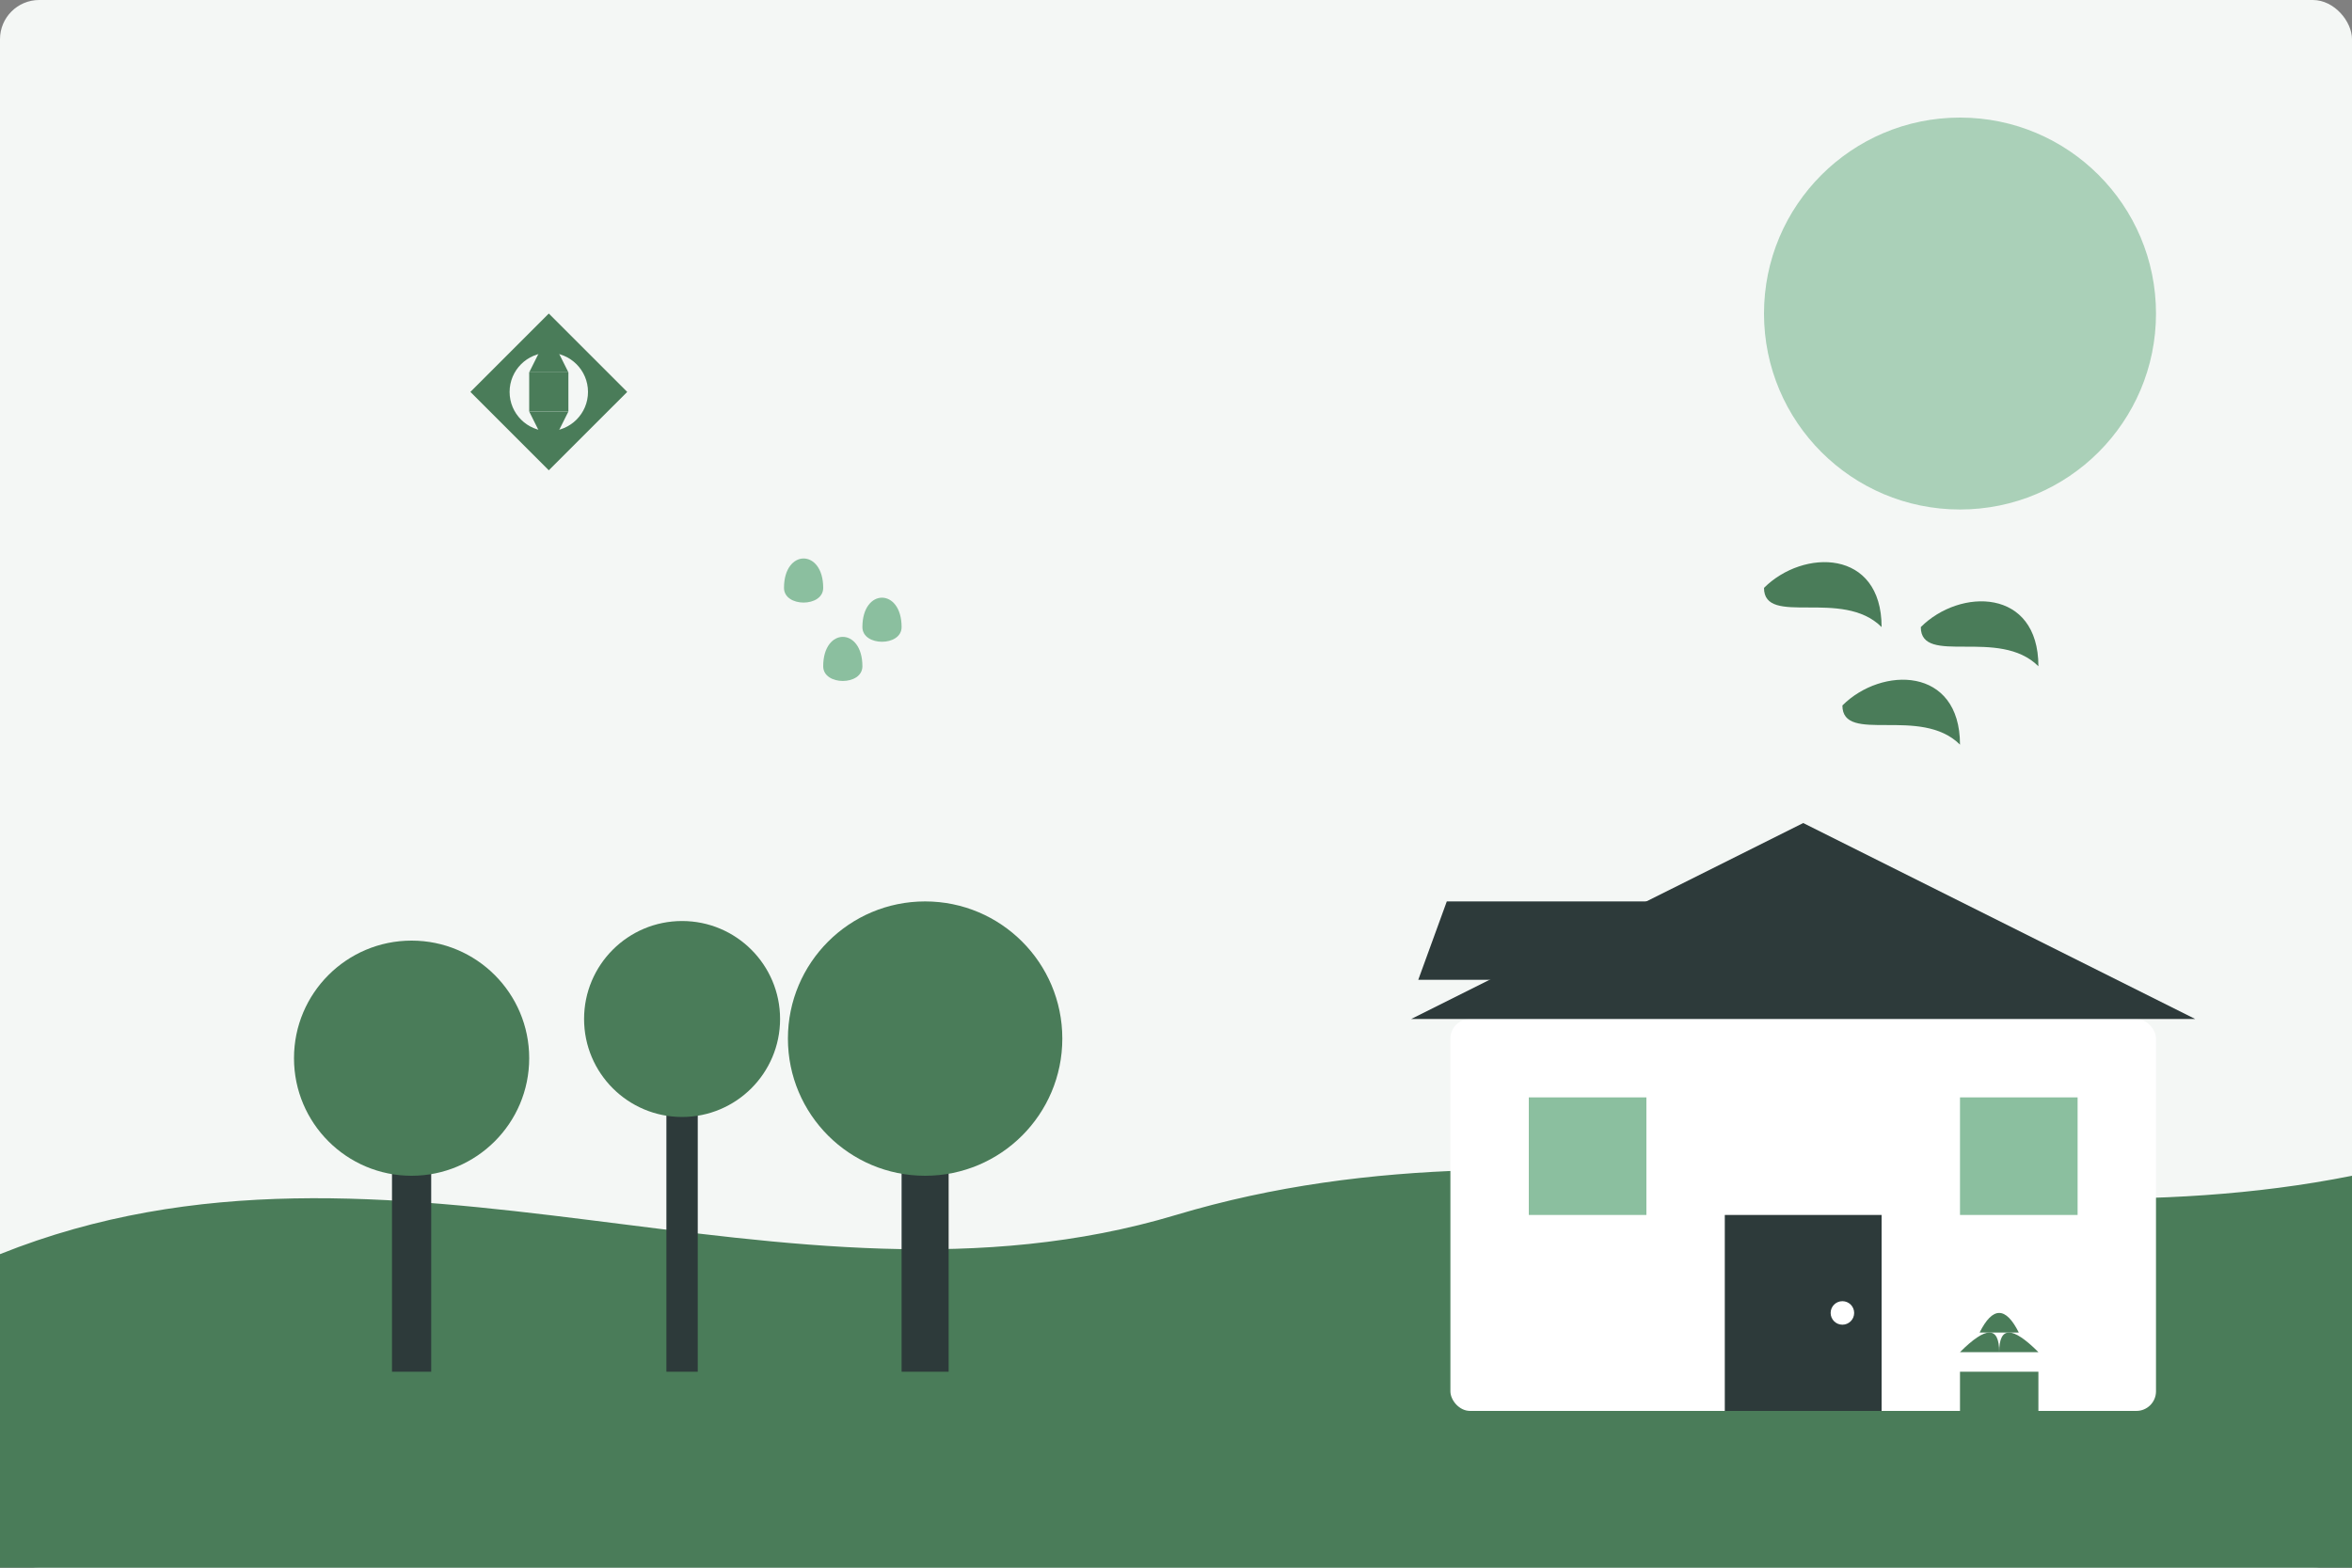 <svg xmlns="http://www.w3.org/2000/svg" width="600" height="400" viewBox="0 0 600 400">
  <rect x="0" y="0" width="600" height="400" fill="#808080" stroke="none"/>
  <style>
    .bg { fill: #F4F7F5; }
    .primary { fill: #4A7C59; }
    .secondary { fill: #8BBF9F; }
    .accent { fill: #2D3A3A; }
    .light { fill: #FFFFFF; }
  </style>
  
  <!-- Tło -->
  <rect class="bg" width="600" height="400" rx="10" />
  
  <!-- Słońce -->
  <circle class="secondary" cx="500" cy="80" r="50" opacity="0.7" />
  
  <!-- Wzgórze -->
  <path class="primary" d="M0,400 L600,400 L600,300 C500,320 400,280 300,310 C200,340 100,280 0,320 L0,400 Z" />
  
  <!-- Drzewa -->
  <g transform="translate(100, 250)">
    <!-- Drzewo 1 -->
    <rect class="accent" x="0" y="30" width="10" height="70" />
    <circle class="primary" cx="5" cy="20" r="30" />
    
    <!-- Drzewo 2 -->
    <rect class="accent" x="70" y="20" width="8" height="80" />
    <circle class="primary" cx="74" cy="10" r="25" />
    
    <!-- Drzewo 3 -->
    <rect class="accent" x="130" y="25" width="12" height="75" />
    <circle class="primary" cx="136" cy="15" r="35" />
  </g>
  
  <!-- Dom ekologiczny -->
  <g transform="translate(350, 200)">
    <!-- Struktura domu -->
    <rect class="light" x="20" y="60" width="180" height="100" rx="5" />
    <path class="accent" d="M10,60 L210,60 L110,10 Z" />
    
    <!-- Drzwi -->
    <rect class="accent" x="90" y="110" width="40" height="50" />
    <circle class="light" cx="120" cy="135" r="3" />
    
    <!-- Okna -->
    <rect class="secondary" x="40" y="80" width="30" height="30" />
    <rect class="secondary" x="150" y="80" width="30" height="30" />
    
    <!-- Panel słoneczny -->
    <rect class="accent" x="30" y="30" width="60" height="20" transform="skewX(-20)" />
    
    <!-- Roślina domowa -->
    <g transform="translate(150, 150)">
      <rect class="primary" x="0" y="0" width="20" height="10" />
      <path class="primary" d="M5,-10 Q10,-20 15,-10 Z" />
      <path class="primary" d="M0,-5 Q10,-15 10,-5 Z" />
      <path class="primary" d="M10,-5 Q10,-15 20,-5 Z" />
    </g>
  </g>
  
  <!-- Recykling symbol -->
  <g transform="translate(120, 100)">
    <path class="primary" d="M0,0 L20,-20 L40,0 L20,20 Z" />
    <circle class="bg" cx="20" cy="0" r="10" />
    <path class="primary" d="M15,-5 L25,-5 L25,5 L15,5 Z" />
    <path class="primary" d="M15,-5 L25,-5 L20,-15 Z" />
    <path class="primary" d="M15,5 L25,5 L20,15 Z" />
  </g>
  
  <!-- Liście ekologiczne -->
  <g transform="translate(450, 150)">
    <path class="primary" d="M0,0 C10,-10 30,-10 30,10 C20,0 0,10 0,0 Z" />
    <path class="primary" d="M40,10 C50,0 70,0 70,20 C60,10 40,20 40,10 Z" />
    <path class="primary" d="M20,30 C30,20 50,20 50,40 C40,30 20,40 20,30 Z" />
  </g>
  
  <!-- Krople wody -->
  <g transform="translate(200, 150)">
    <path class="secondary" d="M0,0 C0,-10 10,-10 10,0 C10,5 0,5 0,0 Z" />
    <path class="secondary" d="M20,10 C20,0 30,0 30,10 C30,15 20,15 20,10 Z" />
    <path class="secondary" d="M10,20 C10,10 20,10 20,20 C20,25 10,25 10,20 Z" />
  </g>
</svg>
